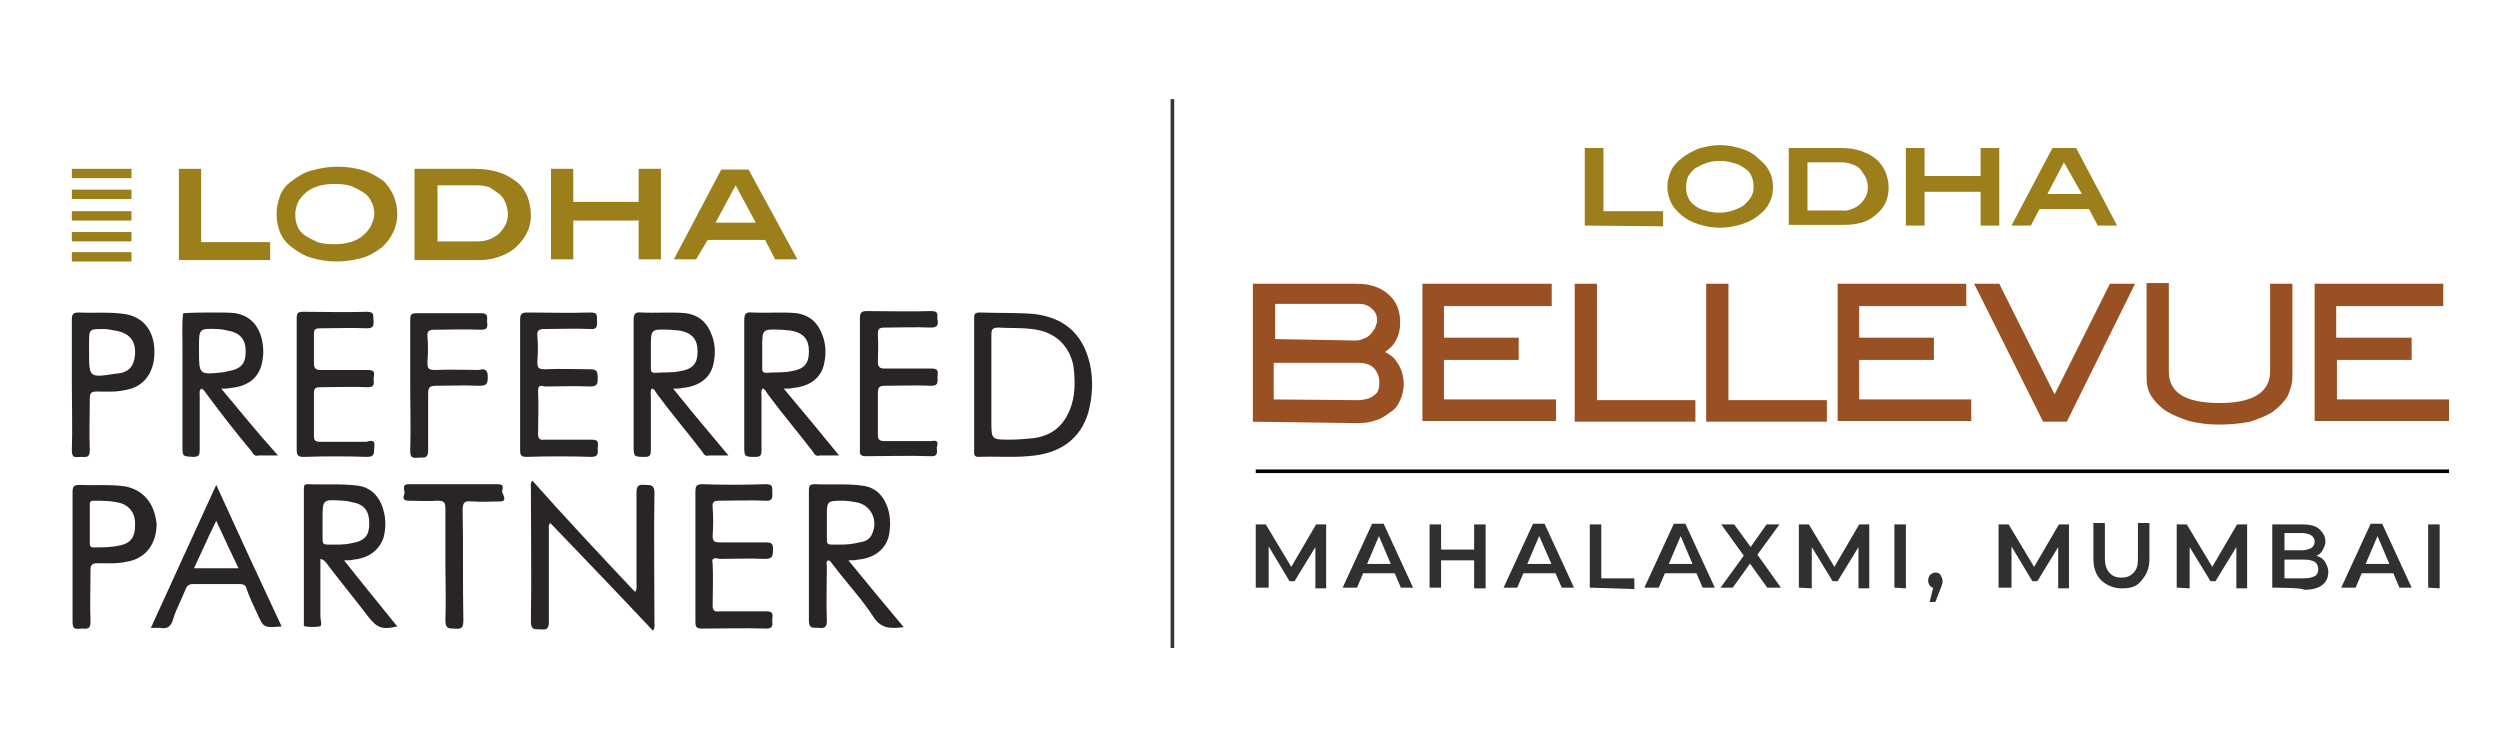 <?xml version="1.0" encoding="utf-8"?>
<!-- Generator: Adobe Illustrator 25.4.1, SVG Export Plug-In . SVG Version: 6.00 Build 0)  -->
<svg version="1.1" id="Layer_1" xmlns="http://www.w3.org/2000/svg" xmlns:xlink="http://www.w3.org/1999/xlink" x="0px" y="0px"
	 viewBox="0 0 348 104" style="enable-background:new 0 0 348 104;" xml:space="preserve">
<style type="text/css">
	.st0{fill:none;stroke:#000000;stroke-miterlimit:10;}
	.st1{fill:#808184;}
	.st2{fill:#9B7F2E;}
	.st3{fill:none;stroke:#353535;stroke-width:0.5;stroke-miterlimit:10;}
	.st4{fill:#995023;}
	.st5{fill:#303030;}
	.st6{fill:none;stroke:#000000;stroke-width:0.5;stroke-miterlimit:10;}
	.st7{fill:#9C7F1A;}
	.st8{fill:#292526;}
	.st9{fill-rule:evenodd;clip-rule:evenodd;fill:#9C7F1A;}
</style>
<line class="st3" x1="163.2" y1="13.8" x2="163.2" y2="90.2"/>
<g>
	<g>
		<g>
			<path class="st4" d="M308.8,59.1c-1.5,0-2.9-0.2-4.1-0.5c-1.2-0.4-2.2-0.8-3.2-1.4c-0.9-0.6-1.6-1.4-2-2
				c-0.6-0.9-0.7-1.8-0.7-2.8v-13h3.1v12.3c0,2.9,2.2,4.4,7.1,4.4c4.6,0,7-1.5,7-4.4V39.5h3.1v12.9c0,1-0.3,2-0.7,2.8
				c-0.6,0.9-1.2,1.5-2,2.1c-0.9,0.6-2,1-3.2,1.4C311.7,59,310.2,59.1,308.8,59.1z M322.2,58.7V39.5h17.9v3.1h-14.9V47h10.5v3.1
				h-10.4v5.5h15.6v3H322.2z M284.4,58.7l-9.6-19.2h3.5l7.7,15.4l7.7-15.4h3.5l-9.5,19.2H284.4z M255.8,58.7V39.5h17.9v3.1h-14.9V47
				h10.4v3.1h-10.4v5.5h15.6v3H255.8z M237.5,58.7V39.5h3.1v16.2h13.7v3H237.5L237.5,58.7z M219.2,58.7V39.5h3.1v16.2h13.7v3H219.2
				L219.2,58.7z M198,58.7V39.5H216v3.1H201V47h10.4v3.1H201v5.5h15.6v3H198z M174.4,58.7V39.5h14.5c1.8,0,3.3,0.5,4.4,1.5
				c1.1,1,1.6,2.2,1.6,3.9c0,1.2-0.3,2.1-0.9,3c-0.3,0.4-0.7,0.7-1.2,1.1c0.7,0.4,1.2,0.7,1.5,1.2c0.7,0.9,1.1,2,1.1,3.3
				c0,0.8-0.2,1.5-0.5,2.2s-0.7,1.3-1.4,1.7c-0.7,0.5-1.2,0.9-2,1.1c-0.8,0.3-1.6,0.4-2.6,0.4L174.4,58.7L174.4,58.7z M188.9,55.7
				c1.1,0,2-0.3,2.4-0.7c0.6-0.4,0.7-1,0.7-1.8s-0.3-1.5-0.8-2c-0.6-0.6-1.4-0.7-2.3-0.7h-11.6v5.1L188.9,55.7L188.9,55.7z
				 M188.7,47.4c0.4,0,0.8-0.1,1.2-0.3c0.4-0.1,0.7-0.4,0.9-0.6c0.3-0.3,0.4-0.6,0.6-0.8c0.1-0.4,0.3-0.7,0.3-1.1
				c0-0.7-0.3-1.3-0.7-1.6c-0.4-0.4-1-0.7-1.8-0.7h-11.7v4.9L188.7,47.4L188.7,47.4z"/>
			<g>
				<path class="st5" d="M174.8,81.8V73h1.4l3.9,6.5h-0.7l3.8-6.5h1.4v8.9h-1.5v-6.4h0.4l-3.3,5.4h-0.7l-3.3-5.5h0.4v6.4H174.8
					L174.8,81.8z"/>
				<path class="st5" d="M186.9,81.8l4.1-8.9h1.6l4.1,8.9h-1.7l-3.4-8h0.7l-3.4,8H186.9z M188.8,79.8l0.5-1.3h4.7l0.5,1.3H188.8z"/>
				<path class="st5" d="M200.7,81.8H199V73h1.6V81.8z M205.3,78h-4.8v-1.5h4.8V78z M205.2,73h1.6v8.9h-1.6V73z"/>
				<path class="st5" d="M209.3,81.8l4.1-8.9h1.6l4.1,8.9h-1.7l-3.5-8h0.7l-3.4,8C210.9,81.8,209.3,81.8,209.3,81.8z M211.2,79.8
					l0.5-1.3h4.7l0.5,1.3H211.2z"/>
				<path class="st5" d="M221.3,81.8V73h1.6v7.5h4.6v1.5L221.3,81.8L221.3,81.8z"/>
				<path class="st5" d="M228.9,81.8l4.1-8.9h1.6l4.1,8.9H237l-3.4-8h0.7l-3.4,8H228.9z M230.8,79.8l0.5-1.3h4.7l0.5,1.3H230.8z"/>
				<path class="st5" d="M239.5,81.8l3.7-5.1v1.3l-3.6-5h1.8l2.7,3.7h-0.8l2.6-3.7h1.8l-3.5,4.8v-1.2l3.7,5.2h-1.9l-2.8-3.9h0.8
					l-2.8,3.9H239.5z"/>
				<path class="st5" d="M250.4,81.8V73h1.4l3.9,6.5h-0.7l3.8-6.5h1.4v8.9h-1.5v-6.4h0.4l-3.3,5.4h-0.7l-3.3-5.4h0.4v6.4L250.4,81.8
					L250.4,81.8z"/>
				<path class="st5" d="M263.7,81.8V73h1.6v8.9L263.7,81.8L263.7,81.8z"/>
				<path class="st5" d="M268.6,83.8l0.7-2.8l0.2,0.9c-0.3,0-0.6-0.1-0.8-0.3c-0.2-0.2-0.3-0.5-0.3-0.8s0.1-0.6,0.3-0.8
					c0.2-0.2,0.5-0.3,0.7-0.3c0.3,0,0.6,0.1,0.7,0.3c0.1,0.2,0.3,0.5,0.3,0.8c0,0.1,0,0.2,0,0.3c0,0.1-0.1,0.2-0.1,0.4
					c-0.1,0.2-0.1,0.3-0.2,0.5l-0.7,1.8H268.6L268.6,83.8z"/>
				<path class="st5" d="M278.2,81.8V73h1.4l3.9,6.5h-0.7l3.8-6.5h1.4v8.9h-1.5v-6.4h0.4l-3.3,5.4h-0.7l-3.3-5.5h0.4v6.4H278.2
					L278.2,81.8z"/>
				<path class="st5" d="M295.4,81.9c-1.2,0-2.1-0.4-2.9-1.1c-0.7-0.7-1.1-1.7-1.1-3v-5h1.6v4.9c0,0.9,0.2,1.5,0.6,2
					c0.5,0.5,0.9,0.7,1.7,0.7c0.7,0,1.3-0.2,1.7-0.7c0.5-0.5,0.6-1.1,0.6-2v-4.9h1.6v5c0,1.3-0.4,2.2-1.1,3
					C297.5,81.6,296.7,81.9,295.4,81.9z"/>
				<path class="st5" d="M303,81.8V73h1.4l3.9,6.5h-0.7l3.8-6.5h1.4v8.9h-1.5v-6.4h0.4l-3.3,5.4h-0.7l-3.3-5.4h0.4v6.4L303,81.8
					L303,81.8z"/>
				<path class="st5" d="M316.3,81.8V73h4.2c1.1,0,1.9,0.2,2.4,0.7c0.5,0.5,0.8,1,0.8,1.7c0,0.5-0.2,0.8-0.4,1.2
					c-0.2,0.4-0.5,0.6-0.9,0.8c-0.4,0.2-0.8,0.3-1.2,0.3l0.2-0.5c0.5,0,0.9,0.1,1.4,0.3c0.5,0.2,0.7,0.5,0.9,0.8
					c0.2,0.4,0.4,0.8,0.4,1.3c0,0.8-0.3,1.4-0.8,1.8c-0.6,0.5-1.5,0.7-2.6,0.7C320.7,81.8,316.3,81.8,316.3,81.8z M318,80.5h2.7
					c0.7,0,1.1-0.1,1.5-0.3c0.4-0.2,0.5-0.6,0.5-1s-0.2-0.8-0.5-1c-0.4-0.2-0.8-0.3-1.5-0.3h-2.8v-1.3h2.4c0.6,0,1-0.1,1.4-0.3
					c0.3-0.2,0.5-0.5,0.5-0.9s-0.2-0.7-0.5-0.9c-0.3-0.2-0.8-0.3-1.4-0.3H318V80.5z"/>
				<path class="st5" d="M325.9,81.8l4.1-8.9h1.6l4.1,8.9h-1.7l-3.4-8h0.7l-3.4,8H325.9z M327.8,79.8l0.5-1.3h4.7l0.5,1.3H327.8z"/>
				<path class="st5" d="M338,81.8V73h1.6v8.9L338,81.8L338,81.8z"/>
			</g>
		</g>
		<line class="st6" x1="174.8" y1="65.6" x2="340.9" y2="65.6"/>
	</g>
	<g>
		<path class="st7" d="M220.6,31.4V20.6h2.6v8.8h8.3v2.1L220.6,31.4L220.6,31.4z"/>
		<path class="st7" d="M246.8,26c0,1.6-0.6,2.9-1.9,3.9c-0.7,0.6-1.5,1-2.4,1.3c-1,0.3-2,0.5-3.1,0.5c-1.1,0-2.1-0.2-3-0.5
			c-1-0.3-1.7-0.7-2.4-1.3c-0.6-0.5-1.1-1.1-1.4-1.7c-0.3-0.7-0.5-1.4-0.5-2.2s0.2-1.5,0.5-2.2c0.3-0.7,0.8-1.2,1.4-1.7
			c0.7-0.6,1.5-1,2.4-1.4c1-0.3,2-0.5,3-0.5c1.1,0,2.1,0.2,3,0.5c1,0.3,1.7,0.7,2.4,1.4C246.1,23.1,246.8,24.4,246.8,26z M244.1,26
			c0-0.6-0.1-1-0.3-1.5c-0.2-0.5-0.5-0.8-1-1.1c-0.4-0.3-0.9-0.6-1.5-0.7c-0.6-0.2-1.2-0.3-1.9-0.3c-0.7,0-1.4,0.1-1.9,0.3
			c-0.6,0.2-1.1,0.5-1.5,0.7c-0.4,0.3-0.7,0.7-1,1.1c-0.2,0.5-0.3,1-0.3,1.5c0,0.6,0.1,1.1,0.3,1.5c0.2,0.5,0.5,0.8,0.9,1.1
			c0.4,0.3,0.9,0.6,1.5,0.7c0.6,0.2,1.2,0.3,1.9,0.3c0.7,0,1.4-0.1,1.9-0.3c0.6-0.2,1.1-0.4,1.5-0.7c0.4-0.3,0.7-0.7,1-1.1
			C244,27,244.1,26.6,244.1,26z"/>
		<path class="st7" d="M259,21c0.8,0.3,1.5,0.6,2.1,1.1c0.6,0.5,1,1.1,1.3,1.7c0.3,0.7,0.5,1.5,0.5,2.3c0,1.6-0.6,2.9-1.9,3.9
			c-0.6,0.5-1.2,0.8-1.9,1c-0.7,0.2-1.5,0.3-2.4,0.3H249V20.6h7.3C257.2,20.6,258.1,20.7,259,21z M258,29c0.5-0.2,1-0.6,1.3-1
			c0.5-0.6,0.7-1.2,0.7-1.9c0-0.5-0.1-1-0.3-1.4c-0.2-0.4-0.5-0.8-0.7-1.1c-0.3-0.3-0.7-0.6-1.1-0.7c-0.5-0.2-1-0.3-1.5-0.3h-4.8
			v6.7h4.8C257,29.4,257.5,29.2,258,29z"/>
		<path class="st7" d="M275.7,31.4v-4.7h-7.8v4.7h-2.6V20.6h2.6v3.9h7.8v-3.9h2.6v10.8H275.7z"/>
		<path class="st7" d="M292,31.4l-1.2-2.3h-6.9l-1.2,2.3H280l5.7-10.8h3.3l5.7,10.8H292z M287.3,22.6L285,27h4.8L287.3,22.6z"/>
	</g>
</g>
<g>
	<g>
		<path class="st8" d="M151.7,50.6c-1-4.2-3.6-6.4-7.8-6.9c-2.5-0.2-5-0.1-7.5-0.2c-0.8,0-0.8,0.3-0.8,0.9c0,3,0,6,0,9.1v9.2
			c0,0.4-0.1,0.9,0.6,0.9c2.3-0.1,4.6,0.1,6.9-0.1c4.5-0.3,7.3-2.4,8.4-6.1C152.1,55.1,152.2,52.8,151.7,50.6z M148.9,57.1
			c-1,2.4-2.7,3.6-5.1,3.9c-1.1,0.1-2.1,0.2-3.2,0.2c-2.6,0-2.6,0-2.6-2.6c0-4,0-7.9,0-12c0-0.8,0.2-1,1-1c1.5,0.1,3.1,0,4.6,0.2
			c3,0.3,5.1,2,5.8,5C149.7,53,149.7,55.2,148.9,57.1z"/>
		<path class="st8" d="M109.1,54.1c0.5,0,0.9,0,1.3-0.1c2.3-0.2,3.9-1.4,4.3-3.3c0.3-1.3,0.3-2.7-0.2-4c-0.6-1.7-1.7-2.8-3.6-3.1
			c-1.9-0.2-4.1,0-6.2-0.1c-0.9-0.1-1.1,0.2-1.1,1.1c0,5.8,0,11.6,0,17.4c0,1.6,0,1.6,1.6,1.6c0.6,0,0.8-0.2,0.8-0.9
			c0-2.6,0-5,0-7.6c0-0.3-0.1-0.6,0.1-1c0.4,0,0.5,0.4,0.8,0.8c2,2.7,4.2,5.3,6.2,7.9c0.2,0.3,0.4,0.8,1,0.6c0.8,0,1.6,0,2.7,0
			C114.2,60.2,111.7,57.2,109.1,54.1z M106.7,51.9c-0.5,0-0.6-0.2-0.6-0.6c0-0.8,0-1.6,0-2.4v-0.5c0-2.6,0-2.6,2.6-2.5
			c0.4,0,0.9,0.1,1.3,0.1c1.8,0.3,2.6,1.2,2.6,2.9c0,1.7-0.6,2.5-2.6,2.8C108.9,51.9,107.7,51.8,106.7,51.9z"/>
		<path class="st8" d="M30.8,54.1c0.5,0,0.9,0,1.3-0.1c2.3-0.2,3.8-1.3,4.3-3.2c0.4-1.5,0.3-3-0.2-4.4c-0.6-1.5-1.7-2.5-3.4-2.8
			c-0.9-0.1-1.8-0.1-2.7-0.1c-1.5,0-3.1,0-4.6,0.1c-0.2,1.5-0.1,3-0.1,4.6c0,4.6,0,9.2,0,13.8c0,1.6,0,1.5,1.5,1.6
			c0.8,0,0.9-0.3,0.9-1c0-2.6,0-5,0-7.6c0-0.2-0.1-0.6,0.2-0.9c0.4,0.1,0.5,0.4,0.8,0.8c2,2.7,4.1,5.4,6.2,7.9
			c0.2,0.3,0.4,0.8,1,0.6c0.8,0,1.6,0,2.7,0C35.8,60.2,33.4,57.2,30.8,54.1z M27.7,48.8v-0.5c0-2.5,0-2.6,2.5-2.5
			c0.5,0,1,0.1,1.4,0.2c1.8,0.3,2.6,1.2,2.6,2.9c0,1.7-0.6,2.5-2.6,2.8c-0.1,0-0.3,0.1-0.4,0.1C27.7,52.2,27.7,52.2,27.7,48.8z"/>
		<path class="st8" d="M17.3,43.7c-2.1-0.3-4.3-0.1-6.3-0.2c-0.8,0-1,0.2-1,1c0,3,0,6,0,9.1c0,3,0.1,6,0,9.1c0,1.2,0.6,0.9,1.3,0.9
			c0.6,0,1.2,0.2,1.2-0.9c-0.1-2.4,0-4.8,0-7.2c0-0.8,0.2-1,1-1c1.3,0,2.6,0.1,3.9-0.2c2.6-0.4,4.1-2.4,4.1-5.3
			C21.5,46.1,20,44.1,17.3,43.7z M18.8,49.3c-0.1,1.6-0.8,2.5-2.4,2.7c-0.1,0-0.1,0-0.2,0c-3.8,0.6-3.8,0.6-3.8-3v-1.2c0-2,0-2,2-2
			c0.5,0,1.1,0.1,1.5,0.2C18,46.3,18.9,47.4,18.8,49.3z"/>
		<path class="st8" d="M52.1,62.3c-0.1,0.6,0.2,1.3-1,1.3c-2.9-0.1-5.8-0.1-8.8,0c-0.8,0-1-0.2-1-1c0-3,0-6,0-9.1c0-3,0-6,0-9.1
			c0-0.8,0.1-1,0.9-1c3,0,5.9,0.1,8.9,0c1.1,0,0.8,0.6,0.9,1.2c0,0.6,0.1,1.1-0.9,1.1c-2.1-0.1-4.3,0-6.5,0c-0.8,0-0.9,0.2-0.9,0.9
			c0,1.3,0,2.6,0,4c0,0.6,0.2,0.9,0.9,0.9c2.3,0,4.4,0,6.6,0c1.1,0,0.9,0.5,0.8,1.2c0,0.5,0.3,1.2-0.8,1.2c-2.3-0.1-4.4,0-6.6,0
			c-0.6,0-0.9,0.1-0.9,0.8c0,2,0,4.1,0,6c0,0.6,0.2,0.8,0.9,0.8c2.1,0,4.3,0,6.4,0C52,61.2,52.2,61.4,52.1,62.3z"/>
		<path class="st8" d="M93.7,54.1c0.5,0,0.9,0,1.3-0.1c2.3-0.2,3.9-1.4,4.3-3.3c0.3-1.3,0.3-2.7-0.2-4c-0.6-1.7-1.7-2.8-3.6-3.1
			c-1.9-0.2-4.1,0-6.2-0.1c-0.9-0.1-1.1,0.2-1.1,1.1c0,5.8,0,11.6,0,17.4c0,1.6,0,1.6,1.6,1.6c0.6,0,0.8-0.2,0.8-0.9
			c0-2.6,0-5,0-7.6c0-0.3-0.1-0.6,0.1-1c0.4,0,0.5,0.4,0.8,0.8c2,2.7,4.2,5.3,6.2,7.9c0.2,0.3,0.4,0.8,1,0.6c0.8,0,1.6,0,2.7,0
			C98.7,60.2,96.2,57.2,93.7,54.1z M91.2,51.9c-0.5,0-0.6-0.2-0.6-0.6c0-0.8,0-1.6,0-2.4v-0.5c0-2.6,0-2.6,2.6-2.5
			c0.4,0,0.9,0.1,1.3,0.1c1.8,0.3,2.6,1.2,2.6,2.9c0,1.7-0.6,2.5-2.6,2.8C93.5,51.9,92.3,51.8,91.2,51.9z"/>
		<path class="st8" d="M74.9,54.5c0.1,1.9,0,4,0,5.9c0,0.6,0.2,0.9,0.9,0.8c2.3,0,4.4,0,6.6,0c1.1,0,0.8,0.6,0.8,1.2
			s0.2,1.2-0.9,1.2c-3-0.1-6-0.1-9,0c-0.8,0-0.9-0.3-0.9-0.9c0-3.1,0-6.1,0-9.2c0-3,0-6,0-9c0-0.6,0.1-1,0.9-1c3,0,5.9,0.1,8.9,0
			c1,0,0.9,0.4,0.9,1.1c0,0.5,0.2,1.3-0.9,1.2c-2.1-0.1-4.3,0-6.5,0c-0.6,0-1,0.2-0.9,0.9c0.1,1.2,0.1,2.5,0,3.6
			c0,0.9,0.1,1.1,1.1,1.1c2-0.1,4.1,0,6.2,0c1,0,1.1,0.3,1.1,1.2c0,0.8,0,1.2-1.1,1.2c-2-0.1-4.2,0-6.3,0
			C75.1,53.6,74.9,53.7,74.9,54.5z"/>
		<path class="st8" d="M130.4,62.3c0,0.5,0.3,1.3-0.9,1.2c-3-0.1-6,0-9,0c-0.6,0-0.9-0.2-0.8-0.9c0-3.1,0-6.2,0-9.3c0-3,0-6,0-9
			c0-0.8,0.2-1,1-1c3,0,5.9,0.1,8.9,0c1.2,0,0.8,0.6,0.9,1.2c0.1,0.6,0.1,1.1-0.9,1.1c-2.1-0.1-4.3,0-6.4,0c-0.9,0-1,0.2-1,1
			c0.1,1.3,0,2.6,0,3.8c0,0.6,0.2,0.9,0.9,0.9c2.3,0,4.4,0,6.6,0c1.1,0,0.8,0.6,0.8,1.2c0,0.5,0.2,1.2-0.8,1.2c-2.3-0.1-4.4,0-6.6,0
			c-0.6,0-0.9,0.2-0.9,0.9c0,2,0,4.1,0,6c0,0.6,0.3,0.8,0.9,0.8c2.1,0,4.3,0,6.5,0C130.6,61.2,130.6,61.6,130.4,62.3z"/>
		<path class="st8" d="M67.9,52.5c0,1.1-0.3,1.2-1.3,1.2c-1.9-0.1-4,0-5.9,0c-1,0-1.1,0.3-1.1,1.2c0,2.6,0,5.3,0,7.8
			c0,1.1-0.5,1-1.2,1c-0.6,0-1.3,0.3-1.3-0.9c0.1-3.1,0-6.1,0-9.2c0-3,0-6,0-9.1c0-0.6,0.1-0.9,0.8-0.9c3,0,6,0,9.1,0
			c1,0,0.8,0.6,0.8,1.1c0,0.5,0.3,1.2-0.8,1.2c-2.3-0.1-4.4,0-6.6,0c-0.6,0-1,0.2-0.9,0.9c0.1,1.2,0.1,2.5,0,3.6
			c0,0.9,0.1,1.1,1.1,1.1c2-0.1,4.1,0,6,0C67.5,51.3,67.9,51.4,67.9,52.5z"/>
	</g>
	<g>
		<path class="st8" d="M91.1,86.7c0,0.3,0.1,0.6-0.2,1.1c-4.7-5-9.5-10-14.3-15c-0.3,0.3-0.2,0.6-0.2,1c0,4.3,0,8.5,0,12.8
			c0,1-0.4,1.1-1.2,1c-0.8,0-1.3,0.1-1.3-1.1c0.1-6.2,0-12.4,0-18.6c0-0.3-0.1-0.6,0.2-1c4.7,5.3,9.5,10.4,14.3,15.5
			c0.3-0.4,0.2-0.8,0.2-1.2c0-4.2,0-8.5,0-12.6c0-1,0.3-1.2,1.2-1.1c0.8,0,1.3,0,1.3,1.1C91,74.6,91.1,80.6,91.1,86.7z"/>
		<path class="st8" d="M118.1,78c0.5,0,1,0,1.3-0.1c2.3-0.2,3.8-1.4,4.3-3.2c0.3-1.4,0.3-2.8-0.2-4.2c-0.6-1.6-1.7-2.7-3.5-2.9
			c-2.1-0.3-4.3-0.1-6.5-0.2c-0.8,0-0.9,0.2-0.9,0.9c0,6,0,12.1,0,18.1c0,1.3,0.8,0.9,1.4,1c0.8,0.1,1.1-0.1,1.1-1
			c-0.1-2.6,0-5,0-7.6c0-0.2-0.2-0.6,0.2-0.8c0.4,0.1,0.5,0.5,0.8,0.8c1.8,2.4,3.9,4.6,5.5,7.1c1.1,1.7,2.5,1.6,4.2,1.4
			C123.2,84.2,120.7,81.2,118.1,78z M115.7,75.8c-0.5,0-0.6-0.2-0.6-0.6c0-0.8,0-1.6,0-2.4V72c0-2.3,0-2.3,2.3-2.3
			c0.5,0,1.1,0.1,1.7,0.2c2.1,0.3,3.2,2.5,2.3,4.4c-0.3,0.8-1,1.1-1.8,1.2C118.1,75.9,116.8,75.8,115.7,75.8z"/>
		<path class="st8" d="M47.9,78c0.5,0,1,0,1.3-0.1c2.1-0.2,3.6-1.3,4.2-3.1c0.4-1.6,0.3-3.1-0.3-4.6c-0.6-1.4-1.7-2.4-3.3-2.6
			c-2.4-0.3-4.6-0.1-7-0.2c-0.5,0-0.5,0.3-0.5,0.6c0,6.2,0,12.4,0,18.6c0,0.2-0.1,0.6,0.2,0.6c0.6,0.1,1.4,0.1,2,0
			c0.4-0.1,0.1-0.9,0.1-1.3c0-2.7,0-5.4,0-8.1c0.5,0.1,0.8,0.5,1,0.8c1.9,2.5,3.8,4.8,5.7,7.3c1.2,1.5,1.9,1.8,4,1.3
			C52.9,84.2,50.4,81.2,47.9,78z M45.5,75.8c-0.5,0-0.6-0.2-0.6-0.8c0-0.8,0-1.6,0-2.4v-0.3c0-2.8,0-2.8,2.8-2.6
			c0.4,0,0.9,0.1,1.3,0.2c1.7,0.3,2.4,1.2,2.4,3c0,1.6-0.6,2.4-2.4,2.7C47.7,75.9,46.5,75.8,45.5,75.8z"/>
		<path class="st8" d="M17.4,67.7c-2.1-0.3-4.3-0.1-6.3-0.2c-0.8,0-1,0.2-1,1c0,3,0,6,0,8.9c0,3.1,0,6.1,0,9.2
			c0,1.2,0.6,0.9,1.3,0.9c0.6,0,1.2,0.2,1.2-0.9c-0.1-2.5,0-4.8,0-7.3c0-0.6,0.2-0.9,0.9-0.9c1.4,0,2.7,0.1,4.1-0.2
			c2.6-0.4,4.2-2.4,4.2-5.3C21.5,70.1,20,68.2,17.4,67.7z M18.8,73.2c0,1.5-0.6,2.4-2,2.7c-1.3,0.3-2.5,0.3-3.8,0.3
			c-0.4,0-0.5-0.2-0.5-0.6c0-0.9,0-1.8,0-2.7s0-1.7,0-2.6c0-0.3,0-0.6,0.5-0.6c1.4,0,2.7,0,4,0.4C18.2,70.6,18.9,71.6,18.8,73.2z"/>
		<path class="st8" d="M99.2,78.4c0.1,1.9,0,4,0,5.9c0,0.6,0.2,0.9,0.9,0.8c2.3,0,4.4,0,6.6,0c1.1,0,0.8,0.6,0.8,1.2
			s0.2,1.2-0.8,1.2c-3-0.1-6,0-9,0c-0.8,0-0.9-0.3-0.9-0.9c0-3.1,0-6.1,0-9.2c0-3,0-6,0-9c0-0.6,0.1-1,0.9-1c3,0.1,5.9,0.1,8.9,0
			c1,0,0.9,0.4,0.9,1.1c0,0.5,0.2,1.3-0.9,1.2c-2.1-0.1-4.3,0-6.5,0c-0.6,0-1,0.1-0.9,0.9c0.1,1.3,0.1,2.6,0,4c0,0.8,0.3,0.9,1,0.9
			c2,0,4.1,0,6.1,0c0.8,0,1.4-0.1,1.3,1.1c0,1.1-0.3,1.2-1.3,1.2c-2-0.1-4.1,0-6.1,0C99.4,77.6,99,77.7,99.2,78.4z"/>
		<path class="st8" d="M30.1,67.5C27,74.3,24,80.8,21,87.4c0.5,0,1,0,1.3,0c1,0.2,1.5-0.2,1.8-1.2c0.4-1.4,1.2-2.8,1.7-4.1
			c0.2-0.5,0.4-0.8,1.1-0.8c2.1,0,4.3,0,6.4,0c0.5,0,0.9,0.1,1,0.6c0.4,1.2,1,2.4,1.5,3.5c0.9,2,0.9,2,3.4,1.8
			C36.2,80.8,33.2,74.3,30.1,67.5z M27,79.1c1.1-2.3,2-4.4,3.1-6.6c1.1,2.4,2.1,4.5,3.1,6.6H27z"/>
		<path class="st8" d="M69.6,69.8c-1.3,0-2.6,0.1-3.9,0c-1-0.1-1.3,0.1-1.3,1.2c0.1,5.1,0,10.3,0.1,15.4c0,1-0.3,1.2-1.2,1.1
			c-0.9,0-1.3,0-1.3-1.2c0.1-2.6,0-5.3,0-7.8s0-5.1,0-7.7c0-0.9-0.2-1.1-1.1-1.1c-1.3,0.1-2.6,0-4,0c-0.9,0-0.8-0.5-0.6-1
			c0.1-0.4-0.5-1.3,0.6-1.3c4.2,0,8.3,0,12.4,0c1,0,0.6,0.6,0.6,1.1C70.1,69,70.6,69.8,69.6,69.8z"/>
	</g>
	<g>
		<g>
			<path class="st7" d="M24.9,36.1V23.5H28v10.2h9.6v2.5H24.9z"/>
			<path class="st7" d="M55.3,29.8c0,1.8-0.8,3.4-2.1,4.6c-0.8,0.6-1.7,1.2-2.8,1.5s-2.3,0.5-3.5,0.5s-2.5-0.2-3.5-0.5
				c-1.1-0.3-2-0.9-2.8-1.5c-0.8-0.6-1.3-1.3-1.6-2c-0.3-0.8-0.5-1.6-0.5-2.6c0-1,0.2-1.7,0.5-2.6c0.3-0.8,0.9-1.5,1.6-2
				c0.8-0.6,1.7-1.2,2.9-1.5c1.1-0.3,2.3-0.5,3.5-0.5s2.5,0.2,3.5,0.5c1.1,0.3,2,0.9,2.9,1.5C54.6,26.4,55.3,28,55.3,29.8z
				 M52.1,29.8c0-0.6-0.1-1.2-0.4-1.7c-0.2-0.5-0.6-1-1.1-1.3c-0.4-0.3-1.1-0.6-1.7-0.9c-0.6-0.2-1.4-0.3-2.3-0.3
				c-0.9,0-1.6,0.1-2.3,0.3c-0.6,0.2-1.3,0.5-1.7,0.9c-0.4,0.3-0.9,0.9-1.1,1.3c-0.2,0.5-0.4,1.1-0.4,1.7s0.1,1.2,0.3,1.7
				c0.2,0.5,0.6,1,1.1,1.3c0.4,0.3,1.1,0.6,1.7,0.9c0.6,0.2,1.4,0.3,2.3,0.3c0.9,0,1.6-0.1,2.3-0.3c0.6-0.2,1.3-0.5,1.7-0.9
				c0.4-0.3,0.9-0.9,1.1-1.3C51.8,31.1,52.1,30.4,52.1,29.8z"/>
			<path class="st7" d="M69.5,24c1,0.3,1.7,0.8,2.4,1.3s1.2,1.3,1.5,2c0.3,0.8,0.5,1.7,0.5,2.7c0,1.8-0.8,3.3-2.3,4.6
				c-0.6,0.5-1.4,0.9-2.3,1.2c-0.9,0.3-1.7,0.4-2.7,0.4h-8.9V23.5h8.5C67.4,23.5,68.5,23.7,69.5,24z M68.4,33.2
				c0.6-0.3,1.1-0.6,1.5-1.2c0.5-0.6,0.8-1.4,0.8-2.1c0-0.5-0.1-1.1-0.3-1.6c-0.2-0.5-0.5-1-0.9-1.3s-0.9-0.6-1.3-0.9
				c-0.5-0.2-1.1-0.3-1.7-0.3h-5.6v7.8h5.6C67.1,33.6,67.8,33.5,68.4,33.2z"/>
			<path class="st7" d="M88.9,36.1v-5.4h-9.1v5.4h-3.1V23.5h3.1v4.6h9.1v-4.6H92v12.6H88.9z"/>
			<path class="st7" d="M107.9,36.1l-1.4-2.7h-8l-1.6,2.7h-3.1l6.6-12.5h3.8l6.8,12.5H107.9z M102.4,25.8L99.6,31h5.6L102.4,25.8z"
				/>
		</g>
		<g>
			<rect x="10" y="35.1" class="st9" width="8.3" height="1.3"/>
			<rect x="10" y="23.5" class="st9" width="8.3" height="1.3"/>
			<rect x="10" y="26.4" class="st9" width="8.3" height="1.3"/>
			<rect x="10" y="29.4" class="st9" width="8.3" height="1.3"/>
			<rect x="10" y="32.3" class="st9" width="8.3" height="1.3"/>
		</g>
	</g>
</g>
</svg>
